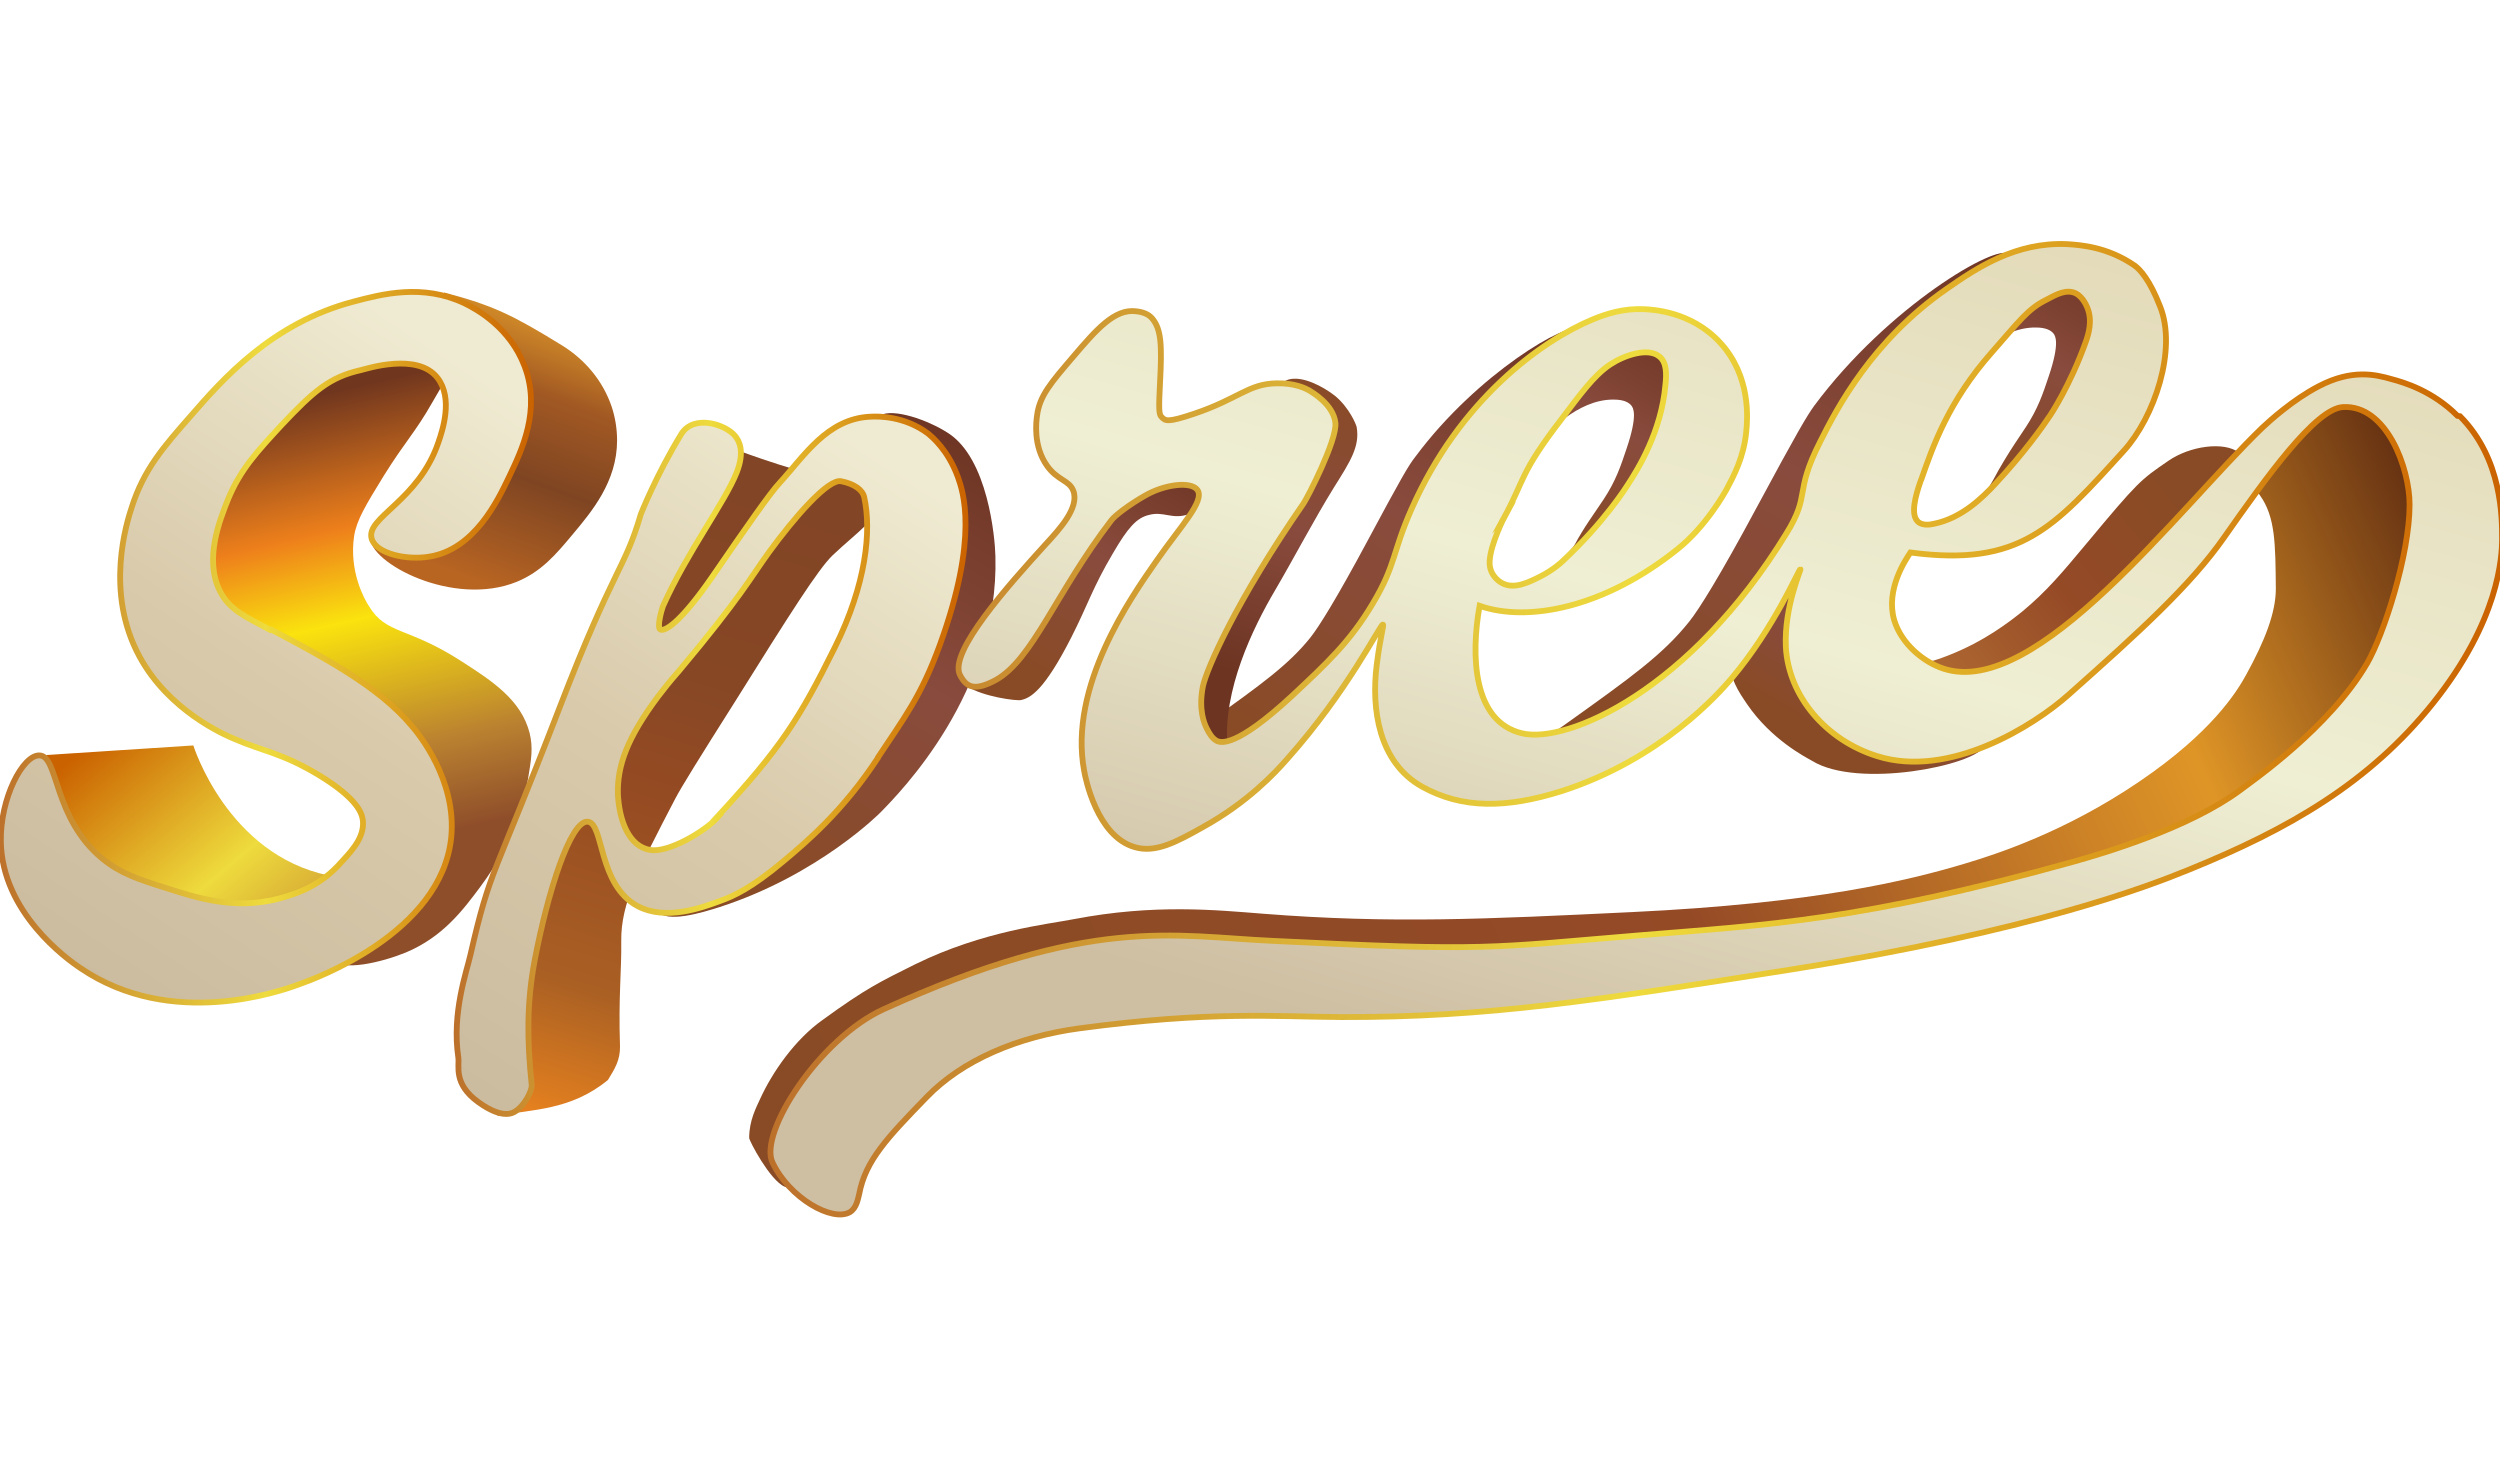 <svg xmlns="http://www.w3.org/2000/svg" viewBox="0 0 600 350"><defs><linearGradient id="e" x1="75.5" y1="94.9" x2="100.1" y2="201.3" href="#a"><stop offset="0" stop-color="#70361e"/><stop offset=".3" stop-color="#ee801b"/><stop offset=".5" stop-color="#fae30e"/><stop offset=".8" stop-color="#ba8130"/><stop offset="1" stop-color="#8f4e2a"/></linearGradient><linearGradient id="f" x1="136.6" y1="269.1" x2="183.1" y2="118.1" href="#a"><stop offset="0" stop-color="#e4801f"/><stop offset=".2" stop-color="#aa6023"/><stop offset=".5" stop-color="#964b22"/><stop offset=".7" stop-color="#874725"/><stop offset="1" stop-color="#824525"/></linearGradient><linearGradient id="g" x1="109.7" y1="138.1" x2="133" y2="74" href="#a"><stop offset="0" stop-color="#b96522"/><stop offset=".4" stop-color="#7f4522"/><stop offset=".7" stop-color="#a15823"/><stop offset="1" stop-color="#de9829"/></linearGradient><linearGradient id="c" x1="81.1" y1="243.3" x2="24.2" y2="176.2" href="#a"><stop offset="0" stop-color="#bc702b"/><stop offset=".5" stop-color="#eedb3d"/><stop offset="1" stop-color="#ca6200"/></linearGradient><linearGradient id="b" x1="238.1" y1="104.8" x2="177.3" y2="209.3" href="#a"><stop offset="0" stop-color="#6d3422"/><stop offset=".5" stop-color="#894b3d"/><stop offset="1" stop-color="#894b25"/></linearGradient><linearGradient id="h" x1="280.6" y1="104.9" x2="247.3" y2="162.1" href="#b"/><linearGradient id="i" x1="403.1" y1="78.5" x2="374.2" y2="128.1" href="#b"/><linearGradient id="j" x1="504.3" y1="61.2" x2="475.6" y2="110.6" href="#b"/><linearGradient id="k" x1="460.7" y1="142.4" x2="439.8" y2="178.2" href="#b"/><linearGradient id="l" x1="461.5" y1="42.6" x2="384.2" y2="175.5" href="#b"/><linearGradient id="m" x1="361.5" y1="63.6" x2="296.7" y2="175" href="#b"/><linearGradient id="n" x1="465.4" y1="160.1" x2="520" y2="116.7" href="#a"><stop offset="0" stop-color="#ad6731"/><stop offset=".5" stop-color="#954a26"/><stop offset="1" stop-color="#894b25"/></linearGradient><linearGradient id="o" x1="591" y1="118.9" x2="207.1" y2="292.1" href="#a"><stop offset="0" stop-color="#572510"/><stop offset=".2" stop-color="#df9526"/><stop offset=".5" stop-color="#954a26"/><stop offset="1" stop-color="#894b25"/></linearGradient><linearGradient id="d" x1="21.7" y1="235.8" x2="117.5" y2="90.8" href="#a"><stop offset="0" stop-color="#cbbca0"/><stop offset=".5" stop-color="#d9caab"/><stop offset="1" stop-color="#efebd2"/></linearGradient><linearGradient id="p" x1="-.7" y1="155.4" x2="128.2" y2="155.4" href="#c"/><linearGradient id="q" x1="111.4" y1="260" x2="209.8" y2="108.1" href="#d"/><linearGradient id="r" x1="108.8" y1="183.7" x2="232.4" y2="183.7" href="#c"/><linearGradient id="s" x1="296.3" y1="161.5" x2="316.9" y2="89.3" href="#b"/><linearGradient id="t" x1="376" y1="262" x2="441.6" y2="32.4" href="#a"><stop offset="0" stop-color="#cebea2"/><stop offset=".5" stop-color="#efefd4"/><stop offset="1" stop-color="#e2d9b7"/></linearGradient><linearGradient id="u" x1="183.9" y1="175" x2="600.7" y2="175" href="#a"><stop offset="0" stop-color="#bc702b"/><stop offset=".5" stop-color="#eedb3d"/><stop offset="1" stop-color="#ca6200"/></linearGradient><linearGradient id="a" gradientUnits="userSpaceOnUse"/></defs><path d="M109.4 81c1.8 2.6-.8 7.3-5.6 15.5-4.2 7.4-6.4 9.2-11.7 17.7-4.3 7-6.5 10.6-7.1 14.4-1.3 8.5 2.5 15.3 3.5 16.8 4.2 7 9.3 4.9 22.4 13.4 7.5 4.8 14.2 9.3 16.2 17.1.9 3.6.4 6.4-.4 11.2-.7 4.1-3.1 14.6-11.4 25.7-4.3 5.8-9.1 12.1-17.9 15.8-5.6 2.3-15.7 4.8-17.7 1.5-3.3-5.4 20.8-17.3 19.8-34.3-.5-9.7-8.9-16.9-20.9-27.4C65.2 156.7 59 157 52.7 146.8c-1.7-2.7-7.3-12.1-6-24 1.7-16.3 15.3-26 23.3-31.7 9.8-7 18.3-9 24.4-10.4 5.6-1.2 12.9-2.9 15.1.2Z" fill="url(#e)"/><path d="M117 250.2c-.7 2.6-1.6 7.3-.3 12.8.7 3.1 1.3 3.5 2.8 4.8 8-1.6 17.4-1.2 26.4-8.6 1.6-2.6 3-4.8 2.9-8.2-.4-11.7.4-17.9.3-25.2-.1-9 4.2-17.3 12.9-34 1.5-2.9 5.8-9.8 14.4-23.4 13.2-21.1 19.9-31.7 23.4-35.1 6.1-5.8 11.6-9.2 10.6-12.8-.8-2.8-5-3.7-13.4-6-16.7-4.7-21.1-7.2-23.7-7.5-14.6-1.4-37.6 59.3-56.4 143.1Z" fill="url(#f)"/><path d="M105.2 74.4c.1-1.4.2-3.1 1.4-4.2 11.8 3.1 16.6 5.5 28.3 12.7 5.5 3.4 9.8 8.5 11.9 14.7.8 2.4 1.3 5.2 1.3 8.1 0 9.9-6.1 17.1-10.7 22.6-4 4.8-7.5 8.9-13.3 11.3-15.3 6.3-35.6-4.6-35.2-10.6.3-4.5 11.7-3.3 21.7-14.4 3.5-4 8.6-9.6 7.9-16.3-1.1-10-14.1-13.7-13.4-23.8Z" fill="url(#g)"/><path d="M46.4 178.9s8.1 26.1 32.4 31.2c24.2 5.1-4.9 12.5-4.9 12.5l-38.4-2.3-22.3-19.6-2.1-19.5 35.4-2.3Z" fill="url(#c)"/><path d="M211.2 99.7c3.2-1.8 11.5 1.1 16.3 4.2 9.6 6.1 11.3 25.1 11.4 29.6.9 32.6-22.8 56.6-27.6 61.5 0 0-14.8 15-38.6 22.7-4.1 1.3-12.8 4-15 .9-1.5-2.1.5-5.8 1.1-6.8 4.9-9.2 16-10.4 25-14.4 17.8-8 25.9-26.5 31.3-39 4-9.2 10-23.1 6-39.5-1.4-5.6-8.2-16.2-9.8-19.1Z" fill="url(#b)"/><path d="M267.3 114.1c2.3-1.6 5.1-2.6 5.9-2.9 3-1 6.8-2.3 10.9-1 2.6.8 7.2 3.4 7.2 6.9 0 3-3.5 5.4-6 6.3-4 1.4-6-.8-9.6.2-2.9.7-5 3-8.6 9.2-4.9 8.3-5.9 12.1-9.9 20-6.6 13-9.9 14.7-12.1 15.2-1 .3-9.3-.8-13-3.3-2.4-1.7 0-2.5-.2-5-1.1-10.2 20.6-11.7 27.1-29.2 1.9-5.3 2.6-12.3 8.5-16.4Z" fill="url(#h)"/><path d="M370.6 103.9c.8.8 7.6-8.1 16.7-8 2.6 0 3.7.8 4.2 1.4s1.6 2.3-1.1 10.3c-1.4 4.2-2.6 7.8-5.5 12.2-2.1 3.2-4.8 6.8-6.9 10.8-.7 1.3-2.5 2.6-3.5 4.5-2.1 3.8-.6 2.1-.3 2.6.7.9 7.5-1.4 13.4-6 8-6.3 11-14.2 15.6-27 1.2-3.2 3.3-9.5 2.4-17.1-.5-4.3-1.7-5.9-2.9-6.8-3-2.2-7.5-.7-9.8.1s-6.3 2.6-13.6 10.6c-5.3 5.8-9.4 11.8-8.7 12.4z" fill="url(#i)"/><path d="M471.9 86.6c.8.8 7.6-8.1 16.7-8 2.6 0 3.7.8 4.2 1.4s1.6 2.3-1.1 10.3c-1.4 4.2-2.6 7.8-5.5 12.2-2.1 3.2-3.2 4.7-5.3 8.2-.7 1.2-1.6 2.7-2.6 4.6-2.1 3.8-3.1 4.8-2.8 5.2.7.9 7.5-1.4 13.4-6 8-6.3 11-14.2 15.6-27 1.2-3.2 3.3-9.5 2.4-17.1-.5-4.3-1.7-5.9-2.9-6.8-3-2.2-7.5-.7-9.8.1s-6.3 2.6-13.6 10.6c-5.3 5.8-9.4 11.8-8.7 12.4z" fill="url(#j)"/><path d="M415.4 158.6c-.4 4.1 1.8 7.3 3.9 10.4 5.8 8.5 14 12.7 15.6 13.6 11 6.8 39.1 1.1 41.3-3.5 1.9-4-23.8-6.7-29.9-18.8-7.2-14.3-1.4-26.5-5.8-27.9-2.2-.7-3.4 2.3-16.8 15.1-5.1 4.9-7.8 7.1-8.2 11.1Z" fill="url(#k)"/><path d="M350.7 178.4c.8-1.1 4.4 1.4 9.3 1.7 5.9.4 10.7-2.7 16-6.5 15.4-11 23.1-16.5 29.4-24.4 2.4-3 7.4-11 16.2-27.4 9.8-18.2 12-21.9 13.8-24.4C453.3 73.3 479.5 58.3 482 61c2.1 2.3-19.7 21.7-38.8 53-6.8 11.2-8.8 15.9-16.6 27-12.1 17.1-20.6 24.6-23.5 27.2-4.6 3.9-12.7 10.3-24.4 15.1-15.4 6.4-21 3.5-22.4 2.6-3.7-2.2-6.2-6.4-5.4-7.5z" fill="url(#l)"/><path d="M268.7 177.4c.7-.9 3.7 1.2 7.8 1.4 5 .3 8.9-2.2 13.4-5.4 12.9-9.2 19.4-13.9 24.6-20.4 2-2.5 6.2-9.2 13.6-23 8.2-15.3 10-18.4 11.6-20.4 15-20.2 37-32.7 39-30.5 1.8 1.9-16.5 18.1-32.5 44.4-5.7 9.4-7.4 13.3-13.9 22.6-10.1 14.3-17.2 20.7-19.7 22.8-3.8 3.3-10.7 8.6-20.4 12.7-12.9 5.3-17.6 2.9-18.8 2.2-3.1-1.8-5.2-5.4-4.5-6.3Z" fill="url(#m)"/><path d="M444.2 153.3c.1-.1 4.4 5.3 11.5 6.3 1.4.2 4.8.5 11.9-2.3 8.7-3.4 14.7-8.1 17.7-10.5 5.9-4.9 9.4-9.1 15.5-16.4 12.4-14.9 12.9-15.2 19.6-19.8 5.2-3.6 13.4-4.7 16.9-2 6.2 4.6-21.2 36.6-39.6 49-9.7 6.5-20.2 13.7-32.5 11.1-13.1-2.8-21.3-15.2-21.1-15.4Z" fill="url(#n)"/><path d="M540.4 114.2c.4 2.6-.4 1.3 2 4.7 3.7 5.2 3.7 11.6 3.8 22.4 0 5.8-2.7 12.6-7.1 20.6-2.3 4.2-8.3 13.9-25.7 25.7-17.8 12.1-34.3 17.4-41.6 19.6-14 4.2-36.2 9.6-80.1 11.7-35.2 1.7-57.9 2.8-88.5.4-11.4-.9-26.2-2.4-45.5 1.3-6.1 1.2-21.7 2.8-38 10.8-8.6 4.3-11.7 5.7-22.3 13.4-6.5 4.6-12 12.4-15 19-.9 2-2.6 5.1-2.6 9.3 0 .7 5 10.2 8.5 11.7 2.6 1.1.8-3.8 2.3-4.9l26.5-20.4c9.9-10.2 22.4-13.4 47.5-19.8 18.7-4.8 33.4-5.4 47.2-5.9 21.7-.8 22.5 1.7 47.5 1.6 9.1 0 29.7-.4 55.5-4.2 12.1-1.8 22.5-4.1 43.4-8.8 29.3-6.6 44.3-10 58.7-15.7 18.9-7.5 28.6-11.3 39-21.3 16.4-15.7 21.3-33.7 25.6-49.6 4.5-16.4 2.9-23.4.3-28.2-.6-1-6.1-10.8-15.1-11.2-3.3-.2-5.8 1.1-10.8 3.7-4.6 2.4-16.3 8.5-15.5 14.2z" fill="url(#o)"/><g stroke-miterlimit="10" stroke-width="1.4"><path d="M64.9 151.2c-6-3.2-9.8-4.8-12.1-9.3-3.9-7.7 0-17.2 1.9-22 3-7.3 7.1-11.6 12.7-17.7 7.9-8.4 11.7-11.7 19.3-13.4 1.3-.3 13.5-4.3 18.3 1.9 3.8 4.9 1.2 12.6.2 15.5-4.8 14.1-17.5 18-16 23.1 1.1 3.6 8.4 5.2 13.8 4.3 10.8-1.7 16.4-13.3 19.2-19.2 3-6.3 7.7-16 3.7-26.5-3.5-9.3-11.5-13.7-14.4-15.1-10.1-4.8-19.9-2.2-26.7-.4-19.7 5.2-31.5 18.8-39 27.4-6.6 7.5-11.3 12.9-14.2 22-1.1 3.4-6.6 20.2 1.9 35.8 7 12.9 20.2 18.7 22.9 19.8 6.4 2.8 11.3 3.3 20.1 8.6 9.5 5.8 10.4 9.3 10.6 11 .4 4.5-3.5 8-6 10.8-5.2 5.5-11.3 7.1-14.7 8-10.2 2.5-18.8-.2-26.3-2.6-7-2.2-11.2-3.6-15.5-7.1-11.9-9.8-10.5-24.6-15.1-24.8-4-.2-9.5 10.3-9.3 20.7.3 16.9 15.7 28.1 19.2 30.4 21.8 14.8 48.1 5.4 52.2 3.9 3.7-1.3 34.4-12.3 36.7-35.4 1.3-13.7-7.9-24.9-9.5-26.7-7.9-9.5-21.6-16.7-33.7-23.1Z" fill="url(#d)" stroke="url(#p)"/><path d="M210.7 181.8c6.2-9.4 10.3-14.5 14.9-27.1 9.4-25.9 5.5-36.8 4.3-40.2-2.4-6.6-6.3-9.7-7.1-10.4-5.7-4.3-12.1-4.2-13.8-4.1-10.5.4-16.1 9.6-21.9 15.9-2.1 2.2-7.9 10.5-16 22.3-7.7 11.2-11.5 13.4-12.6 12.9-.9-.4.2-4.5.6-5.6 5.9-13.2 14.8-24.8 17.7-32.1 2-5.1.6-7.6-.4-8.8-2.2-2.7-9.9-5.3-12.9-.4-6 9.8-9.7 19.2-9.7 19.2-3.9 13.4-6.4 12.4-19.6 46.7-16 41.5-16.4 37.8-21.3 59.1-.9 4-4.5 13.9-2.9 24.6.3 2-1.3 6.3 4.8 10.7.7.5 5.5 4.1 8.6 2.4 2.4-1.3 4.4-5.2 4.2-6.6-1.1-10.6-1.2-19.5.7-29.7 3.2-16.7 8.6-33.6 12.7-33.4 4 .2 2.4 15.2 12.1 20.3 6.7 3.5 15.2.4 19.8-1.3 3.1-1.1 7.5-3.1 15.1-9.5 5.4-4.5 14.3-12 22.7-24.8Zm-38.5 14.4c-3.1 3.4-11.8 8.5-16.1 7.8-5.2-.8-7.5-7.1-7.8-13.4-.2-6.9 2.3-13.6 9.6-23.4 1.7-2.2 2.7-3.5 4.9-6 15.1-18 17.4-22.7 21.7-28.6 6.2-8.5 14.3-17.8 17.4-17.1 3 .6 5.1 2 5.5 3.8 1.8 8 .5 21-7.1 36.2-8.5 17.1-12.8 23.9-28.3 40.7Z" fill="url(#q)" stroke="url(#r)"/></g><path d="M302.2 102.6c.8-4 3.7-10.5 7-11.5 3.4-1 8.4 1.7 11.2 3.9 3.4 2.8 5.1 6.9 5.2 7.5.8 4.6-1.5 8.2-5.4 14.4-5 8.1-9.4 16.6-14.2 24.8-5.3 9-12.6 24-11.4 37.5.2 2.8-3.8 5.3-5.8 5-3.5-.6-5.3-10.2-5.4-17.3-.2-12.6 5-22.6 9.5-31.1 6.8-12.8 14.5-21.4 11.2-28.3-.8-1.6-2.1-3.1-1.7-5.2Z" fill="url(#s)"/><path d="M589.8 99.8c-6-6-12.8-8-15.8-8.8-3.8-1.1-9.5-2.5-17.5 1.7-6.2 3.2-11.9 8.4-13.6 10-20.1 19.4-54.1 65-76.4 57.8-4.9-1.6-10.2-6-11.9-11.7-2.1-7.3 2.7-14.4 3.9-16.2 26.4 3.5 34.4-5.9 51.2-24.4 7.3-8 12.9-24.3 8.7-34.7-2.5-6.4-4.8-8.8-6-9.7-6.6-4.6-13.2-5-16.2-5.2-12.4-.6-21.8 5.7-29.1 10.8-17.7 12.3-26.2 28.5-30.2 36.5-6.5 12.8-2.2 12.5-8.2 22.2-23 37.5-52.5 50.5-63.4 47.9-11.9-2.8-12.3-18.8-10.2-30.6 11.4 4 29.8.6 47.5-13.6 6.9-5.5 11.4-13.7 11.7-14.2 1.8-3.4 4.2-7.8 4.8-14 .3-3 1.2-13.3-6.3-21.4-7-7.6-16.5-7.9-18.3-8-4.9-.2-8.9 1.1-12.1 2.4-12.6 5.2-32.1 19.5-43.6 45.5-4.7 10.6-3.7 13.3-9.3 22.7-5.5 9.3-11.3 14.6-19.4 22.2-13.5 12.5-17.1 11.3-18.1 10.8-1.1-.6-1.8-1.8-2.4-3-.6-1.2-2-4.5-.9-10.1.9-4.2 8.1-20.7 24.1-43.8 1.1-1.6 8.1-15.3 7.7-19.4-.5-4.5-5.7-7.4-6.3-7.8-.9-.5-3.5-1.8-7.8-1.7-6.8.1-9.1 3.7-19.8 7.3-6.5 2.2-6.9 1.7-7.8.8-.7-.6-.7-2.1-.4-8.1.5-9.3.3-13-1.9-15.6-1.2-1.4-3.1-1.6-3.9-1.7-5.1-.6-9.4 4.3-15.1 11-5.3 6.2-8 9.3-8.6 14-.2 1.4-1 7.3 2.4 12.1 2.6 3.6 5.3 3.4 6.3 6 1.5 4.1-3.4 9.3-6.7 12.9-8.7 9.6-23.3 25.8-20.5 31.3 1.5 2.9 3.4 4 8.6 1.2 8.9-5 14.3-20.8 27.7-38.3.8-1.1 4.3-3.8 8.2-6 4.5-2.6 10.9-3.5 12.5-1.3 1.8 2.7-4 8.6-9.9 17.1-6 8.6-21.1 30-17.3 50.3.3 1.8 3.1 15.7 12.1 18.3 5 1.5 10-1.2 16.4-4.8 10.7-5.9 17.4-13.1 20.1-16.2 14.6-16.3 22.6-32.7 23.1-32.4.3.2-.6 2.6-1.5 9.8-1.3 10.5.5 23.3 10.9 29.1 9.7 5.4 20.3 5.2 33.4 1.1 24-7.7 37.9-23.6 40.8-27 10.5-12.4 16.3-26.5 16.6-26.3.2.1-3.9 9-3.5 18.6.6 11.9 9.7 22.5 22 26.3 17.3 5.4 37.5-7.3 45.9-14.8 17-15.1 29.2-26.2 37.2-37.6 10.3-14.7 22-31 28.6-31.4 10.5-.6 16 14.7 16 23.4 0 12-6.2 31.2-10.2 38.1-9 15.5-27.8 28.4-30.4 30.4-12.4 9.2-33.2 15.3-40.4 17.3-50.7 14.1-73.6 15.1-102.8 17.5-37.7 3.1-37 4-89.3 1.4-23.6-1.1-43.3-6.2-93.1 16.4-15.4 7-30.1 29.7-26.7 36.8 4 8.5 14.4 14.4 18.6 11.9 1.6-1 1.9-3.2 2.2-4.3 1.5-8.1 6.8-13.6 16.2-23.3 8.6-8.9 21.9-14.5 36.7-16.5 31.6-4.2 46.6-2.8 62.8-2.7 35.4.1 61-4 107.9-11.4 58.3-9.3 85.8-20 95.6-24 23.9-9.7 43.2-20.8 58.5-39.9 15.9-19.9 16.6-35.1 16.6-39.5 0-4.9.1-19.1-10.1-29.4Zm-128.7 15.3c2.8-8 6.5-18.7 16.9-30.5 6.6-7.5 8.7-10.5 13.2-12.7 1.4-.7 3.9-2.3 6.1-1.8 2.2.4 3.4 3.1 3.6 3.6 1.4 3.2.3 6.6-.3 8.3-3.7 10.4-8.5 17.6-8.5 17.6-1.8 2.7-6.3 9.1-13.3 16.6-2.8 3-7.8 8.1-14.6 9.5-1.2.3-2.8.4-3.8-.4-2-1.7-.7-6.3.6-10ZM361 124.2c5-9.2 3.7-10.6 13.9-23.8 4.1-5.4 7.5-10.2 11.5-12.9 3.5-2.3 9.2-4.2 11.9-1.9 1.7 1.4 1.7 4.1 1.4 6.8-1 11.2-6.5 20.1-9.2 24.2 0 0-5.4 8.7-15.5 18.1-.4.4-2.3 2.1-5.2 3.6-2.8 1.4-6.3 3.2-9.2 1.7-1.4-.7-2.7-2.2-3-3.9-.7-3.3 2.6-10.4 3.4-11.9Z" stroke-miterlimit="10" stroke-width="1.4" fill="url(#t)" stroke="url(#u)"/></svg>